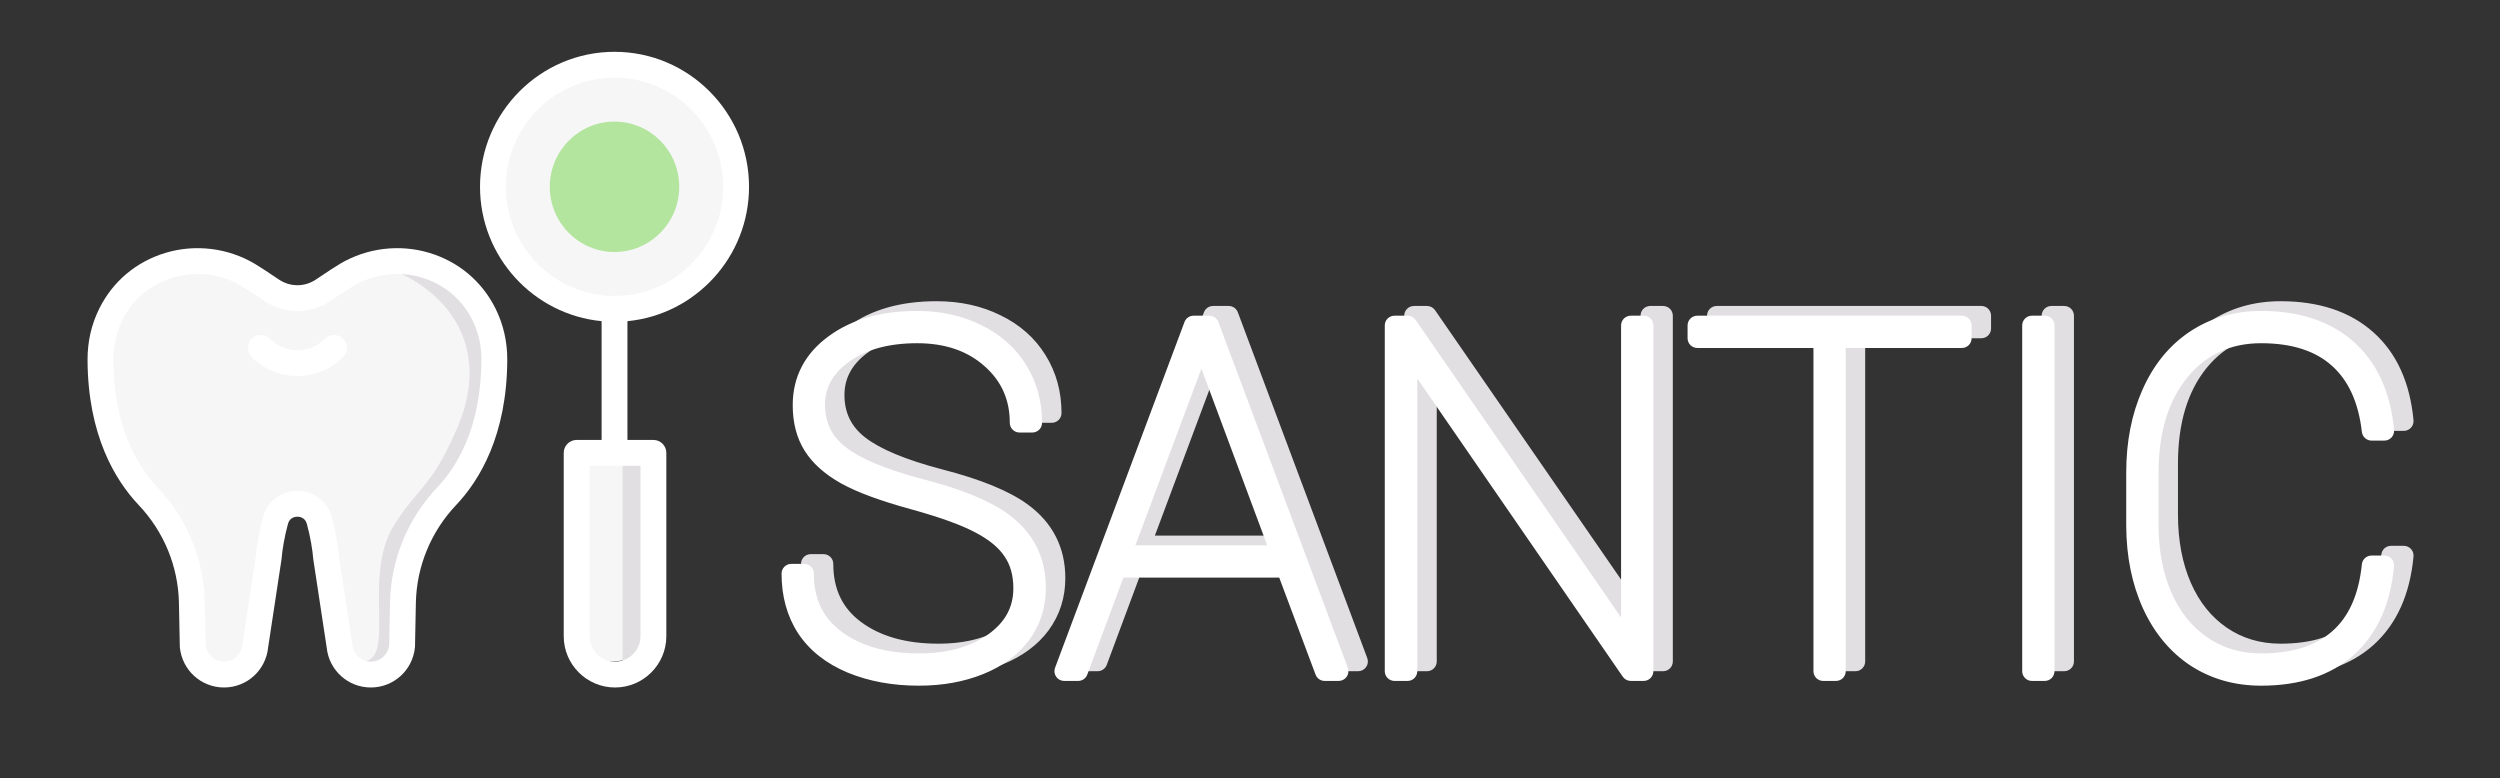 <svg width="257" height="80" viewBox="0 0 257 80" fill="none" xmlns="http://www.w3.org/2000/svg">
<rect x="0" y="0" width="257" height="80" fill="#333333" stroke="none"/>
<g clip-path="url(#clip0)">
<g clip-path="url(#clip1)">
<circle cx="63" cy="19" r="12" fill="#F7F6F7"/>
<rect x="59" y="46" width="8" height="22" rx="4" fill="#F7F6F7"/>
<rect x="64" y="47" width="2" height="22" rx="1" fill="#E2DFE3"/>
<path d="M63.173 25.907C59.503 25.907 56.517 22.899 56.517 19.202C56.517 15.505 59.503 12.498 63.173 12.498C66.843 12.498 69.828 15.505 69.828 19.202C69.828 22.899 66.843 25.907 63.173 25.907Z" fill="#B3E59F"/>
<path d="M32.659 29.849C34.767 28.905 36.539 27.017 39.13 27C41.467 26.985 43.926 27.668 45.862 28.833C51.544 32.249 52.297 40.159 49.185 45.195C46.91 48.876 42.525 54.494 42.5 58.5C42.474 62.659 42.5 64.5 41.5 68.276C40.332 69.217 40.376 70.47 38.831 69.821C37.207 69.139 35.663 68.099 34.5 64C33.773 61.438 34.73 50.394 30 52C26.727 53.111 27.744 59.875 27 62.5C25.837 66.599 25.124 69.139 23.5 69.821C21.955 70.47 22.168 69.217 21 68.276C19.5 66.5 20.026 63.659 20 59.5C19.983 56.772 14.085 50.882 13.207 48.203C12.533 46.149 11.065 44.347 10.471 42.312C10.011 40.733 9.91 39.056 10.073 37.435C10.406 34.136 11.963 30.738 15.13 28.833C17.05 27.678 19.512 26.887 21.9 27.043C24.762 27.23 26.093 29.153 28.564 30.037C30.174 30.612 31.47 30.381 32.659 29.849Z" fill="#F7F6F7"/>
<path d="M45.936 28.833C44.027 27.668 41.603 26.985 39.3 27C38.843 27.003 38.412 27.067 38 27.174C39.616 27.444 41.197 28.021 42.528 28.833C48 32.171 49.711 37.729 47 44C44.289 50.271 43 50 40.5 54C37.106 59.43 41 68.276 37 68C36.496 68.412 39.272 69.159 38.51 69.505C38.649 69.633 37.306 68.194 37.5 68.276C39.023 68.925 39.849 69.217 41 68.276C43.5 67 41.5 62 42 57.5C42.025 53.494 46.968 48.876 49.211 45.195C52.279 40.159 51.536 32.249 45.936 28.833Z" fill="#E2DFE3"/>
<path d="M44.103 25.985C41.05 25.077 37.721 25.486 34.97 27.109C34.52 27.374 33.681 27.921 32.476 28.735C31.32 29.516 29.827 29.516 28.671 28.735C27.464 27.92 26.625 27.373 26.177 27.109C23.425 25.486 20.097 25.077 17.044 25.985C14.022 26.884 11.592 28.924 10.202 31.73C9.399 33.351 8.994 35.118 9 36.982C9.025 44.765 11.871 49.399 14.255 51.915C16.851 54.657 18.322 58.231 18.395 61.98L18.484 66.448C18.485 66.484 18.487 66.519 18.49 66.554C18.726 68.903 20.678 70.674 23.035 70.674C25.383 70.669 27.322 68.906 27.562 66.567L28.939 57.502C28.944 57.469 28.948 57.436 28.95 57.403C29.012 56.593 29.238 55.18 29.602 53.852C29.789 53.169 30.393 53.115 30.573 53.115C30.754 53.115 31.358 53.168 31.545 53.852C31.909 55.181 32.135 56.593 32.196 57.403C32.199 57.436 32.202 57.469 32.207 57.502L33.584 66.567C33.824 68.906 35.764 70.669 38.115 70.674C40.468 70.674 42.421 68.903 42.656 66.554C42.66 66.519 42.662 66.484 42.663 66.448L42.751 61.98C42.825 58.231 44.296 54.657 46.892 51.915C49.275 49.399 52.121 44.765 52.146 36.982C52.152 35.119 51.748 33.352 50.945 31.73C49.555 28.924 47.125 26.883 44.103 25.985ZM44.963 50.089C41.911 53.312 40.183 57.516 40.096 61.928L40.009 66.336C39.889 67.298 39.083 68.018 38.118 68.018C37.132 68.016 36.318 67.268 36.225 66.278C36.223 66.253 36.22 66.228 36.216 66.203L34.841 57.15C34.77 56.272 34.538 54.72 34.107 53.15C33.666 51.541 32.246 50.459 30.574 50.459C28.902 50.459 27.482 51.541 27.04 53.15C26.61 54.719 26.378 56.272 26.306 57.15L24.931 66.203C24.928 66.228 24.924 66.253 24.922 66.278C24.829 67.268 24.015 68.016 23.032 68.018C22.064 68.018 21.258 67.298 21.139 66.336L21.052 61.928C20.965 57.516 19.236 53.312 16.184 50.089C14.13 47.921 11.679 43.886 11.656 36.973C11.652 35.526 11.963 34.158 12.582 32.909C13.641 30.772 15.494 29.217 17.801 28.531C20.149 27.833 22.71 28.148 24.828 29.397C25.104 29.56 25.737 29.959 27.184 30.936C29.243 32.327 31.904 32.327 33.963 30.936C35.408 29.96 36.042 29.56 36.319 29.397C38.437 28.148 40.998 27.832 43.346 28.531C45.653 29.217 47.506 30.772 48.565 32.909C49.184 34.158 49.495 35.526 49.49 36.973C49.468 43.886 47.016 47.921 44.963 50.089Z" fill="white"/>
<path d="M33.389 34.827C32.637 35.583 31.637 35.999 30.573 35.999C29.51 35.999 28.51 35.583 27.757 34.827C27.239 34.308 26.399 34.306 25.879 34.824C25.359 35.341 25.358 36.182 25.875 36.702C27.13 37.961 28.798 38.655 30.573 38.655H30.573C32.348 38.655 34.017 37.961 35.272 36.702C35.789 36.182 35.788 35.341 35.268 34.824C34.748 34.306 33.907 34.307 33.389 34.827Z" fill="white"/>
<path d="M77 19.202C77 11.551 70.797 5.326 63.173 5.326C55.548 5.326 49.346 11.551 49.346 19.202C49.346 26.404 54.841 32.343 61.845 33.015V45.226H59.279C58.546 45.226 57.951 45.82 57.951 46.554V65.401C57.951 68.308 60.317 70.674 63.225 70.674C66.133 70.674 68.499 68.308 68.499 65.401V46.554C68.499 45.821 67.904 45.226 67.17 45.226H64.501V33.016C71.505 32.343 77 26.404 77 19.202ZM65.842 65.401C65.842 66.844 64.668 68.018 63.225 68.018C61.782 68.018 60.608 66.844 60.608 65.401V47.882H65.842V65.401ZM52.002 19.202C52.002 13.015 57.013 7.982 63.173 7.982C69.332 7.982 74.344 13.015 74.344 19.202C74.344 25.389 69.332 30.423 63.173 30.423C57.013 30.423 52.002 25.389 52.002 19.202Z" fill="white"/>
</g>
<path d="M107.172 59.48C107.172 57.966 106.814 56.688 106.098 55.647C105.398 54.589 104.283 53.661 102.753 52.863C101.239 52.05 98.944 51.219 95.868 50.373C92.792 49.527 90.481 48.672 88.935 47.81C87.405 46.947 86.282 45.946 85.565 44.807C84.849 43.667 84.491 42.284 84.491 40.656C84.491 38.068 85.582 35.977 87.763 34.382C89.944 32.77 92.784 31.965 96.283 31.965C98.562 31.965 100.604 32.412 102.411 33.308C104.234 34.187 105.642 35.432 106.635 37.043C107.628 38.638 108.124 40.445 108.124 42.463H106.806C106.806 39.81 105.829 37.621 103.876 35.895C101.923 34.154 99.392 33.283 96.283 33.283C93.158 33.283 90.627 33.983 88.69 35.383C86.77 36.766 85.81 38.508 85.81 40.607C85.81 42.74 86.648 44.457 88.324 45.759C90.001 47.061 92.768 48.217 96.625 49.226C100.482 50.218 103.306 51.374 105.097 52.692C107.375 54.369 108.515 56.615 108.515 59.431C108.515 61.221 108.01 62.808 107.001 64.191C105.992 65.559 104.56 66.617 102.704 67.365C100.849 68.114 98.765 68.488 96.454 68.488C93.882 68.488 91.571 68.065 89.52 67.219C87.47 66.356 85.924 65.135 84.882 63.557C83.856 61.978 83.344 60.114 83.344 57.966H84.662C84.662 60.879 85.753 63.142 87.934 64.753C90.115 66.364 92.955 67.17 96.454 67.17C99.563 67.17 102.126 66.462 104.145 65.046C106.163 63.614 107.172 61.758 107.172 59.48ZM134.198 57.38H116.791L112.836 68H111.396L124.701 32.453H126.312L139.618 68H138.178L134.198 57.38ZM117.279 56.062H133.71L125.507 34.04L117.279 56.062ZM170.966 68H169.647L146.698 34.699V68H145.355V32.453H146.698L169.647 65.681V32.453H170.966V68ZM203.681 33.772H190.741V68H189.423V33.772H176.483V32.453H203.681V33.772ZM212.201 68H210.883V32.453H212.201V68ZM247.113 57.111C246.771 60.773 245.51 63.589 243.329 65.559C241.148 67.512 238.186 68.488 234.442 68.488C231.92 68.488 229.682 67.853 227.729 66.584C225.792 65.298 224.286 63.483 223.212 61.14C222.138 58.78 221.592 56.086 221.576 53.059V47.565C221.576 44.538 222.105 41.836 223.163 39.46C224.221 37.067 225.727 35.22 227.68 33.918C229.649 32.616 231.903 31.965 234.442 31.965C238.153 31.965 241.107 32.941 243.305 34.895C245.502 36.848 246.771 39.647 247.113 43.293H245.795C245.421 40.022 244.281 37.539 242.377 35.847C240.473 34.138 237.828 33.283 234.442 33.283C230.992 33.283 228.201 34.585 226.068 37.19C223.952 39.794 222.895 43.285 222.895 47.663V52.888C222.895 55.687 223.367 58.169 224.311 60.334C225.255 62.482 226.605 64.159 228.363 65.363C230.137 66.568 232.164 67.17 234.442 67.17C237.844 67.17 240.497 66.332 242.401 64.655C244.322 62.979 245.453 60.464 245.795 57.111H247.113Z" fill="#E2DFE3"/>
<path d="M106.098 55.647L105.264 56.198C105.267 56.203 105.27 56.208 105.274 56.213L106.098 55.647ZM102.753 52.863L102.279 53.744L102.291 53.75L102.753 52.863ZM88.935 47.81L88.443 48.681L88.447 48.683L88.935 47.81ZM85.565 44.807L84.719 45.339L85.565 44.807ZM87.763 34.382L88.353 35.189L88.357 35.186L87.763 34.382ZM102.411 33.308L101.967 34.204L101.977 34.208L102.411 33.308ZM106.635 37.043L105.783 37.568L105.786 37.571L106.635 37.043ZM108.124 42.463V43.463C108.676 43.463 109.124 43.015 109.124 42.463H108.124ZM106.806 42.463H105.806C105.806 43.015 106.253 43.463 106.806 43.463V42.463ZM103.876 35.895L103.21 36.642L103.214 36.645L103.876 35.895ZM88.69 35.383L89.275 36.194L89.276 36.193L88.69 35.383ZM88.324 45.759L87.711 46.549L88.324 45.759ZM96.625 49.226L96.372 50.193L96.376 50.194L96.625 49.226ZM105.097 52.692L104.504 53.498L104.504 53.498L105.097 52.692ZM107.001 64.191L107.806 64.785L107.809 64.781L107.001 64.191ZM89.52 67.219L89.133 68.141L89.139 68.143L89.52 67.219ZM84.882 63.557L84.043 64.101L84.047 64.107L84.882 63.557ZM83.344 57.966V56.966C82.791 56.966 82.344 57.413 82.344 57.966H83.344ZM84.662 57.966H85.662C85.662 57.413 85.214 56.966 84.662 56.966V57.966ZM104.145 65.046L104.719 65.865L104.723 65.861L104.145 65.046ZM108.172 59.48C108.172 57.804 107.774 56.319 106.922 55.08L105.274 56.213C105.854 57.057 106.172 58.127 106.172 59.48H108.172ZM106.932 55.095C106.111 53.854 104.844 52.825 103.215 51.977L102.291 53.75C103.722 54.496 104.685 55.324 105.264 56.198L106.932 55.095ZM103.226 51.983C101.613 51.115 99.232 50.261 96.133 49.409L95.603 51.337C98.657 52.178 100.866 52.984 102.279 53.744L103.226 51.983ZM96.133 49.409C93.084 48.57 90.863 47.74 89.422 46.936L88.447 48.683C90.098 49.604 92.501 50.484 95.603 51.337L96.133 49.409ZM89.426 46.938C87.998 46.133 87.017 45.237 86.412 44.275L84.719 45.339C85.546 46.655 86.811 47.761 88.443 48.681L89.426 46.938ZM86.412 44.275C85.815 43.325 85.491 42.135 85.491 40.656H83.491C83.491 42.432 83.883 44.01 84.719 45.339L86.412 44.275ZM85.491 40.656C85.491 38.404 86.416 36.605 88.353 35.189L87.172 33.575C84.747 35.348 83.491 37.733 83.491 40.656H85.491ZM88.357 35.186C90.322 33.734 92.936 32.965 96.283 32.965V30.965C92.632 30.965 89.566 31.806 87.168 33.578L88.357 35.186ZM96.283 32.965C98.428 32.965 100.316 33.385 101.967 34.204L102.855 32.412C100.893 31.44 98.696 30.965 96.283 30.965V32.965ZM101.977 34.208C103.64 35.01 104.898 36.13 105.783 37.568L107.486 36.518C106.386 34.733 104.828 33.363 102.845 32.407L101.977 34.208ZM105.786 37.571C106.673 38.996 107.124 40.617 107.124 42.463H109.124C109.124 40.272 108.583 38.28 107.484 36.514L105.786 37.571ZM108.124 41.463H106.806V43.463H108.124V41.463ZM107.806 42.463C107.806 39.529 106.71 37.065 104.538 35.146L103.214 36.645C104.948 38.176 105.806 40.091 105.806 42.463H107.806ZM104.541 35.149C102.372 33.215 99.589 32.283 96.283 32.283V34.283C99.195 34.283 101.474 35.093 103.21 36.642L104.541 35.149ZM96.283 32.283C93.012 32.283 90.258 33.016 88.105 34.572L89.276 36.193C90.997 34.95 93.304 34.283 96.283 34.283V32.283ZM88.106 34.571C85.963 36.115 84.81 38.142 84.81 40.607H86.81C86.81 38.874 87.577 37.417 89.275 36.194L88.106 34.571ZM84.81 40.607C84.81 43.047 85.789 45.056 87.711 46.549L88.938 44.969C87.506 43.857 86.81 42.432 86.81 40.607H84.81ZM87.711 46.549C89.551 47.978 92.478 49.175 96.372 50.193L96.878 48.258C93.057 47.258 90.45 46.144 88.938 44.969L87.711 46.549ZM96.376 50.194C100.192 51.176 102.868 52.293 104.504 53.498L105.69 51.887C103.745 50.455 100.773 49.261 96.874 48.257L96.376 50.194ZM104.504 53.498C106.528 54.987 107.515 56.935 107.515 59.431H109.515C109.515 56.295 108.223 53.751 105.689 51.887L104.504 53.498ZM107.515 59.431C107.515 61.02 107.071 62.398 106.193 63.602L107.809 64.781C108.949 63.218 109.515 61.423 109.515 59.431H107.515ZM106.196 63.598C105.315 64.791 104.045 65.746 102.33 66.438L103.078 68.293C105.074 67.487 106.668 66.326 107.806 64.785L106.196 63.598ZM102.33 66.438C100.61 67.132 98.657 67.488 96.454 67.488V69.488C98.874 69.488 101.087 69.096 103.078 68.293L102.33 66.438ZM96.454 67.488C93.993 67.488 91.814 67.084 89.902 66.294L89.139 68.143C91.329 69.047 93.772 69.488 96.454 69.488V67.488ZM89.908 66.297C88.007 65.497 86.631 64.392 85.716 63.006L84.047 64.107C85.216 65.879 86.932 67.215 89.133 68.141L89.908 66.297ZM85.721 63.012C84.815 61.617 84.344 59.949 84.344 57.966H82.344C82.344 60.279 82.898 62.338 84.043 64.101L85.721 63.012ZM83.344 58.966H84.662V56.966H83.344V58.966ZM83.662 57.966C83.662 61.169 84.882 63.742 87.339 65.557L88.528 63.949C86.623 62.542 85.662 60.589 85.662 57.966H83.662ZM87.339 65.557C89.737 67.328 92.803 68.17 96.454 68.17V66.17C93.106 66.17 90.493 65.4 88.528 63.949L87.339 65.557ZM96.454 68.17C99.715 68.17 102.493 67.426 104.719 65.865L103.57 64.227C101.759 65.498 99.411 66.17 96.454 66.17V68.17ZM104.723 65.861C106.979 64.26 108.172 62.114 108.172 59.48H106.172C106.172 61.403 105.346 62.967 103.566 64.23L104.723 65.861ZM134.198 57.38L135.135 57.029C134.988 56.639 134.615 56.38 134.198 56.38V57.38ZM116.791 57.38V56.38C116.373 56.38 116 56.639 115.854 57.031L116.791 57.38ZM112.836 68V69C113.254 69 113.627 68.74 113.773 68.349L112.836 68ZM111.396 68L110.459 67.649C110.344 67.957 110.387 68.3 110.574 68.57C110.761 68.839 111.068 69 111.396 69V68ZM124.701 32.453V31.453C124.284 31.453 123.911 31.712 123.765 32.103L124.701 32.453ZM126.312 32.453L127.249 32.103C127.103 31.712 126.73 31.453 126.312 31.453V32.453ZM139.618 68V69C139.946 69 140.253 68.839 140.44 68.57C140.627 68.3 140.67 67.957 140.555 67.649L139.618 68ZM138.178 68L137.241 68.351C137.388 68.741 137.761 69 138.178 69V68ZM117.279 56.062L116.343 55.712C116.228 56.019 116.271 56.362 116.458 56.632C116.645 56.901 116.952 57.062 117.279 57.062V56.062ZM133.71 56.062V57.062C134.038 57.062 134.344 56.901 134.531 56.632C134.718 56.363 134.761 56.019 134.647 55.712L133.71 56.062ZM125.507 34.04L126.444 33.691C126.298 33.3 125.925 33.04 125.507 33.04C125.09 33.04 124.716 33.299 124.57 33.69L125.507 34.04ZM134.198 56.38H116.791V58.38H134.198V56.38ZM115.854 57.031L111.899 67.651L113.773 68.349L117.728 57.729L115.854 57.031ZM112.836 67H111.396V69H112.836V67ZM112.332 68.351L125.638 32.804L123.765 32.103L110.459 67.649L112.332 68.351ZM124.701 33.453H126.312V31.453H124.701V33.453ZM125.376 32.804L138.682 68.351L140.555 67.649L127.249 32.103L125.376 32.804ZM139.618 67H138.178V69H139.618V67ZM139.114 67.649L135.135 57.029L133.262 57.731L137.241 68.351L139.114 67.649ZM117.279 57.062H133.71V55.062H117.279V57.062ZM134.647 55.712L126.444 33.691L124.57 34.389L132.773 56.411L134.647 55.712ZM124.57 33.69L116.343 55.712L118.216 56.411L126.444 34.39L124.57 33.69ZM170.966 68V69C171.518 69 171.966 68.552 171.966 68H170.966ZM169.647 68L168.824 68.567C169.011 68.838 169.319 69 169.647 69V68ZM146.698 34.699L147.522 34.132C147.273 33.771 146.819 33.614 146.401 33.744C145.983 33.874 145.698 34.261 145.698 34.699H146.698ZM146.698 68V69C147.251 69 147.698 68.552 147.698 68H146.698ZM145.355 68H144.355C144.355 68.552 144.803 69 145.355 69V68ZM145.355 32.453V31.453C144.803 31.453 144.355 31.901 144.355 32.453H145.355ZM146.698 32.453L147.521 31.885C147.334 31.614 147.027 31.453 146.698 31.453V32.453ZM169.647 65.681L168.825 66.249C169.073 66.609 169.527 66.766 169.945 66.635C170.363 66.505 170.647 66.118 170.647 65.681H169.647ZM169.647 32.453V31.453C169.095 31.453 168.647 31.901 168.647 32.453H169.647ZM170.966 32.453H171.966C171.966 31.901 171.518 31.453 170.966 31.453V32.453ZM170.966 67H169.647V69H170.966V67ZM170.471 67.433L147.522 34.132L145.875 35.267L168.824 68.567L170.471 67.433ZM145.698 34.699V68H147.698V34.699H145.698ZM146.698 67H145.355V69H146.698V67ZM146.355 68V32.453H144.355V68H146.355ZM145.355 33.453H146.698V31.453H145.355V33.453ZM145.875 33.021L168.825 66.249L170.47 65.112L147.521 31.885L145.875 33.021ZM170.647 65.681V32.453H168.647V65.681H170.647ZM169.647 33.453H170.966V31.453H169.647V33.453ZM169.966 32.453V68H171.966V32.453H169.966ZM203.681 33.772V34.772C204.233 34.772 204.681 34.324 204.681 33.772H203.681ZM190.741 33.772V32.772C190.189 32.772 189.741 33.219 189.741 33.772H190.741ZM190.741 68V69C191.293 69 191.741 68.552 191.741 68H190.741ZM189.423 68H188.423C188.423 68.552 188.871 69 189.423 69V68ZM189.423 33.772H190.423C190.423 33.219 189.975 32.772 189.423 32.772V33.772ZM176.483 33.772H175.483C175.483 34.324 175.931 34.772 176.483 34.772V33.772ZM176.483 32.453V31.453C175.931 31.453 175.483 31.901 175.483 32.453H176.483ZM203.681 32.453H204.681C204.681 31.901 204.233 31.453 203.681 31.453V32.453ZM203.681 32.772H190.741V34.772H203.681V32.772ZM189.741 33.772V68H191.741V33.772H189.741ZM190.741 67H189.423V69H190.741V67ZM190.423 68V33.772H188.423V68H190.423ZM189.423 32.772H176.483V34.772H189.423V32.772ZM177.483 33.772V32.453H175.483V33.772H177.483ZM176.483 33.453H203.681V31.453H176.483V33.453ZM202.681 32.453V33.772H204.681V32.453H202.681ZM212.201 68V69C212.753 69 213.201 68.552 213.201 68H212.201ZM210.883 68H209.883C209.883 68.552 210.331 69 210.883 69V68ZM210.883 32.453V31.453C210.331 31.453 209.883 31.901 209.883 32.453H210.883ZM212.201 32.453H213.201C213.201 31.901 212.753 31.453 212.201 31.453V32.453ZM212.201 67H210.883V69H212.201V67ZM211.883 68V32.453H209.883V68H211.883ZM210.883 33.453H212.201V31.453H210.883V33.453ZM211.201 32.453V68H213.201V32.453H211.201ZM247.113 57.111L248.109 57.204C248.135 56.924 248.042 56.646 247.853 56.438C247.663 56.23 247.395 56.111 247.113 56.111V57.111ZM243.329 65.559L243.996 66.304L243.999 66.301L243.329 65.559ZM227.729 66.584L227.175 67.417L227.184 67.422L227.729 66.584ZM223.212 61.14L222.302 61.554L222.303 61.556L223.212 61.14ZM221.576 53.059H220.576L220.576 53.064L221.576 53.059ZM223.163 39.46L224.077 39.867L224.078 39.864L223.163 39.46ZM227.68 33.918L227.128 33.084L227.125 33.086L227.68 33.918ZM247.113 43.293V44.293C247.395 44.293 247.663 44.174 247.853 43.966C248.042 43.758 248.135 43.48 248.109 43.2L247.113 43.293ZM245.795 43.293L244.801 43.407C244.859 43.912 245.287 44.293 245.795 44.293V43.293ZM242.377 35.847L241.709 36.591L241.713 36.594L242.377 35.847ZM226.068 37.19L225.295 36.556L225.292 36.559L226.068 37.19ZM224.311 60.334L223.394 60.734L223.395 60.736L224.311 60.334ZM228.363 65.363L227.798 66.188L227.802 66.191L228.363 65.363ZM242.401 64.655L241.744 63.902L241.741 63.905L242.401 64.655ZM245.795 57.111V56.111C245.282 56.111 244.852 56.499 244.8 57.01L245.795 57.111ZM246.118 57.018C245.793 60.496 244.61 63.054 242.659 64.816L243.999 66.301C246.41 64.124 247.75 61.05 248.109 57.204L246.118 57.018ZM242.662 64.814C240.711 66.561 238.01 67.488 234.442 67.488V69.488C238.361 69.488 241.585 68.463 243.996 66.303L242.662 64.814ZM234.442 67.488C232.096 67.488 230.051 66.901 228.273 65.746L227.184 67.422C229.312 68.806 231.743 69.488 234.442 69.488V67.488ZM228.282 65.751C226.516 64.579 225.126 62.916 224.121 60.723L222.303 61.556C223.446 64.05 225.067 66.017 227.175 67.417L228.282 65.751ZM224.122 60.725C223.115 58.514 222.592 55.963 222.576 53.053L220.576 53.064C220.593 56.209 221.16 59.046 222.302 61.554L224.122 60.725ZM222.576 53.059V47.565H220.576V53.059H222.576ZM222.576 47.565C222.576 44.656 223.084 42.096 224.077 39.867L222.25 39.053C221.126 41.577 220.576 44.421 220.576 47.565H222.576ZM224.078 39.864C225.068 37.625 226.457 35.935 228.234 34.75L227.125 33.086C224.996 34.505 223.374 36.51 222.249 39.056L224.078 39.864ZM228.231 34.752C230.025 33.566 232.084 32.965 234.442 32.965V30.965C231.723 30.965 229.274 31.665 227.128 33.084L228.231 34.752ZM234.442 32.965C237.975 32.965 240.67 33.891 242.64 35.642L243.969 34.147C241.545 31.992 238.332 30.965 234.442 30.965V32.965ZM242.64 35.642C244.605 37.388 245.793 39.928 246.118 43.386L248.109 43.2C247.75 39.367 246.399 36.307 243.969 34.147L242.64 35.642ZM247.113 42.293H245.795V44.293H247.113V42.293ZM246.788 43.179C246.395 39.737 245.178 36.999 243.041 35.099L241.713 36.594C243.384 38.08 244.447 40.306 244.801 43.407L246.788 43.179ZM243.045 35.102C240.904 33.182 237.993 32.283 234.442 32.283V34.283C237.662 34.283 240.041 35.094 241.709 36.591L243.045 35.102ZM234.442 32.283C230.701 32.283 227.622 33.713 225.295 36.556L226.842 37.823C228.779 35.458 231.283 34.283 234.442 34.283V32.283ZM225.292 36.559C222.992 39.389 221.895 43.126 221.895 47.663H223.895C223.895 43.444 224.913 40.198 226.844 37.82L225.292 36.559ZM221.895 47.663V52.888H223.895V47.663H221.895ZM221.895 52.888C221.895 55.8 222.386 58.422 223.394 60.734L225.227 59.934C224.347 57.917 223.895 55.575 223.895 52.888H221.895ZM223.395 60.736C224.406 63.038 225.871 64.868 227.798 66.188L228.929 64.538C227.34 63.45 226.103 61.927 225.226 59.932L223.395 60.736ZM227.802 66.191C229.752 67.515 231.977 68.17 234.442 68.17V66.17C232.351 66.17 230.523 65.621 228.925 64.536L227.802 66.191ZM234.442 68.17C238.003 68.17 240.921 67.291 243.062 65.406L241.741 63.905C240.073 65.373 237.685 66.17 234.442 66.17V68.17ZM243.059 65.409C245.225 63.518 246.431 60.734 246.79 57.213L244.8 57.01C244.475 60.194 243.418 62.44 241.744 63.902L243.059 65.409ZM245.795 58.111H247.113V56.111H245.795V58.111Z" fill="#E2DFE3"/>
<path d="M105.172 60.48C105.172 58.966 104.814 57.688 104.098 56.647C103.398 55.589 102.283 54.661 100.753 53.863C99.239 53.05 96.944 52.219 93.868 51.373C90.792 50.527 88.481 49.672 86.935 48.81C85.405 47.947 84.282 46.946 83.565 45.807C82.849 44.667 82.491 43.284 82.491 41.656C82.491 39.068 83.582 36.977 85.763 35.382C87.944 33.77 90.784 32.965 94.283 32.965C96.562 32.965 98.605 33.412 100.411 34.308C102.234 35.187 103.642 36.432 104.635 38.043C105.628 39.638 106.124 41.445 106.124 43.463H104.806C104.806 40.81 103.829 38.621 101.876 36.895C99.923 35.154 97.392 34.283 94.283 34.283C91.158 34.283 88.627 34.983 86.69 36.383C84.77 37.766 83.81 39.508 83.81 41.607C83.81 43.74 84.648 45.457 86.324 46.759C88.001 48.061 90.768 49.217 94.625 50.226C98.482 51.218 101.306 52.374 103.097 53.692C105.375 55.369 106.515 57.615 106.515 60.431C106.515 62.221 106.01 63.808 105.001 65.191C103.992 66.559 102.56 67.617 100.704 68.365C98.849 69.114 96.765 69.488 94.454 69.488C91.882 69.488 89.571 69.065 87.52 68.219C85.47 67.356 83.924 66.135 82.882 64.557C81.856 62.978 81.344 61.114 81.344 58.966H82.662C82.662 61.879 83.753 64.142 85.934 65.753C88.115 67.364 90.955 68.17 94.454 68.17C97.563 68.17 100.126 67.462 102.145 66.046C104.163 64.614 105.172 62.758 105.172 60.48ZM132.198 58.38H114.791L110.836 69H109.396L122.701 33.453H124.312L137.618 69H136.178L132.198 58.38ZM115.279 57.062H131.71L123.507 35.04L115.279 57.062ZM168.966 69H167.647L144.698 35.699V69H143.355V33.453H144.698L167.647 66.681V33.453H168.966V69ZM201.681 34.772H188.741V69H187.423V34.772H174.483V33.453H201.681V34.772ZM210.201 69H208.883V33.453H210.201V69ZM245.113 58.111C244.771 61.773 243.51 64.589 241.329 66.559C239.148 68.512 236.186 69.488 232.442 69.488C229.92 69.488 227.682 68.853 225.729 67.584C223.792 66.298 222.286 64.483 221.212 62.14C220.138 59.78 219.592 57.086 219.576 54.059V48.565C219.576 45.538 220.105 42.836 221.163 40.46C222.221 38.067 223.727 36.22 225.68 34.918C227.649 33.616 229.903 32.965 232.442 32.965C236.153 32.965 239.107 33.941 241.305 35.895C243.502 37.848 244.771 40.647 245.113 44.293H243.795C243.421 41.022 242.281 38.539 240.377 36.847C238.473 35.138 235.828 34.283 232.442 34.283C228.992 34.283 226.201 35.585 224.068 38.19C221.952 40.794 220.895 44.285 220.895 48.663V53.888C220.895 56.687 221.367 59.169 222.311 61.334C223.255 63.482 224.605 65.159 226.363 66.363C228.137 67.568 230.164 68.17 232.442 68.17C235.844 68.17 238.497 67.332 240.401 65.655C242.322 63.979 243.453 61.464 243.795 58.111H245.113Z" fill="white"/>
<path d="M104.098 56.647L103.264 57.198C103.267 57.203 103.27 57.208 103.274 57.213L104.098 56.647ZM100.753 53.863L100.279 54.744L100.291 54.75L100.753 53.863ZM86.935 48.81L86.443 49.681L86.447 49.683L86.935 48.81ZM83.565 45.807L82.719 46.339L83.565 45.807ZM85.763 35.382L86.353 36.189L86.357 36.186L85.763 35.382ZM100.411 34.308L99.967 35.204L99.977 35.208L100.411 34.308ZM104.635 38.043L103.783 38.568L103.786 38.571L104.635 38.043ZM106.124 43.463V44.463C106.676 44.463 107.124 44.015 107.124 43.463H106.124ZM104.806 43.463H103.806C103.806 44.015 104.253 44.463 104.806 44.463V43.463ZM101.876 36.895L101.21 37.642L101.214 37.645L101.876 36.895ZM86.69 36.383L87.275 37.194L87.276 37.193L86.69 36.383ZM86.324 46.759L85.711 47.549L86.324 46.759ZM94.625 50.226L94.372 51.193L94.376 51.194L94.625 50.226ZM103.097 53.692L102.504 54.498L102.504 54.498L103.097 53.692ZM105.001 65.191L105.806 65.785L105.809 65.781L105.001 65.191ZM87.52 68.219L87.133 69.141L87.139 69.143L87.52 68.219ZM82.882 64.557L82.043 65.101L82.047 65.107L82.882 64.557ZM81.344 58.966V57.966C80.791 57.966 80.344 58.413 80.344 58.966H81.344ZM82.662 58.966H83.662C83.662 58.413 83.214 57.966 82.662 57.966V58.966ZM102.145 66.046L102.719 66.865L102.723 66.861L102.145 66.046ZM106.172 60.48C106.172 58.804 105.774 57.319 104.922 56.08L103.274 57.213C103.854 58.057 104.172 59.127 104.172 60.48H106.172ZM104.932 56.095C104.111 54.854 102.844 53.825 101.215 52.977L100.291 54.75C101.722 55.496 102.685 56.324 103.264 57.198L104.932 56.095ZM101.226 52.983C99.613 52.115 97.232 51.261 94.133 50.409L93.603 52.337C96.657 53.178 98.866 53.984 100.279 54.744L101.226 52.983ZM94.133 50.409C91.084 49.57 88.863 48.74 87.422 47.936L86.447 49.683C88.098 50.604 90.501 51.484 93.603 52.337L94.133 50.409ZM87.426 47.938C85.998 47.133 85.017 46.237 84.412 45.275L82.719 46.339C83.546 47.655 84.811 48.761 86.443 49.681L87.426 47.938ZM84.412 45.275C83.815 44.325 83.491 43.135 83.491 41.656H81.491C81.491 43.432 81.883 45.01 82.719 46.339L84.412 45.275ZM83.491 41.656C83.491 39.404 84.416 37.605 86.353 36.189L85.172 34.575C82.747 36.348 81.491 38.733 81.491 41.656H83.491ZM86.357 36.186C88.322 34.734 90.936 33.965 94.283 33.965V31.965C90.632 31.965 87.566 32.806 85.168 34.578L86.357 36.186ZM94.283 33.965C96.428 33.965 98.316 34.385 99.967 35.204L100.855 33.412C98.893 32.44 96.696 31.965 94.283 31.965V33.965ZM99.977 35.208C101.64 36.01 102.898 37.13 103.783 38.568L105.486 37.518C104.386 35.733 102.828 34.363 100.845 33.407L99.977 35.208ZM103.786 38.571C104.673 39.996 105.124 41.617 105.124 43.463H107.124C107.124 41.272 106.583 39.28 105.484 37.514L103.786 38.571ZM106.124 42.463H104.806V44.463H106.124V42.463ZM105.806 43.463C105.806 40.529 104.71 38.065 102.538 36.146L101.214 37.645C102.948 39.176 103.806 41.091 103.806 43.463H105.806ZM102.541 36.149C100.372 34.215 97.589 33.283 94.283 33.283V35.283C97.195 35.283 99.474 36.093 101.21 37.642L102.541 36.149ZM94.283 33.283C91.012 33.283 88.258 34.016 86.105 35.572L87.276 37.193C88.997 35.95 91.304 35.283 94.283 35.283V33.283ZM86.106 35.571C83.963 37.115 82.81 39.142 82.81 41.607H84.81C84.81 39.874 85.577 38.417 87.275 37.194L86.106 35.571ZM82.81 41.607C82.81 44.047 83.789 46.056 85.711 47.549L86.938 45.969C85.506 44.857 84.81 43.432 84.81 41.607H82.81ZM85.711 47.549C87.551 48.978 90.478 50.175 94.372 51.193L94.878 49.258C91.057 48.258 88.45 47.144 86.938 45.969L85.711 47.549ZM94.376 51.194C98.192 52.176 100.868 53.293 102.504 54.498L103.69 52.887C101.745 51.455 98.773 50.261 94.874 49.257L94.376 51.194ZM102.504 54.498C104.528 55.987 105.515 57.935 105.515 60.431H107.515C107.515 57.295 106.223 54.751 103.689 52.887L102.504 54.498ZM105.515 60.431C105.515 62.02 105.071 63.398 104.193 64.602L105.809 65.781C106.949 64.218 107.515 62.423 107.515 60.431H105.515ZM104.196 64.598C103.315 65.791 102.045 66.746 100.33 67.438L101.078 69.293C103.074 68.487 104.668 67.326 105.806 65.785L104.196 64.598ZM100.33 67.438C98.61 68.132 96.657 68.488 94.454 68.488V70.488C96.874 70.488 99.087 70.096 101.078 69.293L100.33 67.438ZM94.454 68.488C91.993 68.488 89.814 68.084 87.902 67.294L87.139 69.143C89.329 70.047 91.772 70.488 94.454 70.488V68.488ZM87.908 67.297C86.007 66.497 84.631 65.392 83.716 64.006L82.047 65.107C83.216 66.879 84.932 68.215 87.133 69.141L87.908 67.297ZM83.721 64.012C82.815 62.617 82.344 60.949 82.344 58.966H80.344C80.344 61.279 80.898 63.338 82.043 65.101L83.721 64.012ZM81.344 59.966H82.662V57.966H81.344V59.966ZM81.662 58.966C81.662 62.169 82.882 64.742 85.339 66.557L86.528 64.949C84.623 63.542 83.662 61.589 83.662 58.966H81.662ZM85.339 66.557C87.737 68.328 90.803 69.17 94.454 69.17V67.17C91.106 67.17 88.493 66.4 86.528 64.949L85.339 66.557ZM94.454 69.17C97.715 69.17 100.493 68.426 102.719 66.865L101.57 65.227C99.76 66.498 97.411 67.17 94.454 67.17V69.17ZM102.723 66.861C104.979 65.26 106.172 63.114 106.172 60.48H104.172C104.172 62.403 103.346 63.967 101.566 65.23L102.723 66.861ZM132.198 58.38L133.135 58.029C132.988 57.639 132.615 57.38 132.198 57.38V58.38ZM114.791 58.38V57.38C114.373 57.38 114 57.639 113.854 58.031L114.791 58.38ZM110.836 69V70C111.254 70 111.627 69.74 111.773 69.349L110.836 69ZM109.396 69L108.459 68.649C108.344 68.957 108.387 69.3 108.574 69.57C108.761 69.839 109.068 70 109.396 70V69ZM122.701 33.453V32.453C122.284 32.453 121.911 32.712 121.765 33.103L122.701 33.453ZM124.312 33.453L125.249 33.103C125.103 32.712 124.73 32.453 124.312 32.453V33.453ZM137.618 69V70C137.946 70 138.253 69.839 138.44 69.57C138.627 69.3 138.67 68.957 138.555 68.649L137.618 69ZM136.178 69L135.241 69.351C135.388 69.741 135.761 70 136.178 70V69ZM115.279 57.062L114.343 56.712C114.228 57.019 114.271 57.362 114.458 57.632C114.645 57.901 114.952 58.062 115.279 58.062V57.062ZM131.71 57.062V58.062C132.038 58.062 132.344 57.901 132.531 57.632C132.718 57.363 132.761 57.019 132.647 56.712L131.71 57.062ZM123.507 35.04L124.444 34.691C124.298 34.3 123.925 34.04 123.507 34.04C123.09 34.04 122.716 34.299 122.57 34.69L123.507 35.04ZM132.198 57.38H114.791V59.38H132.198V57.38ZM113.854 58.031L109.899 68.651L111.773 69.349L115.728 58.729L113.854 58.031ZM110.836 68H109.396V70H110.836V68ZM110.332 69.351L123.638 33.804L121.765 33.103L108.459 68.649L110.332 69.351ZM122.701 34.453H124.312V32.453H122.701V34.453ZM123.376 33.804L136.682 69.351L138.555 68.649L125.249 33.103L123.376 33.804ZM137.618 68H136.178V70H137.618V68ZM137.114 68.649L133.135 58.029L131.262 58.731L135.241 69.351L137.114 68.649ZM115.279 58.062H131.71V56.062H115.279V58.062ZM132.647 56.712L124.444 34.691L122.57 35.389L130.773 57.411L132.647 56.712ZM122.57 34.69L114.343 56.712L116.216 57.411L124.444 35.39L122.57 34.69ZM168.966 69V70C169.518 70 169.966 69.552 169.966 69H168.966ZM167.647 69L166.824 69.567C167.011 69.838 167.319 70 167.647 70V69ZM144.698 35.699L145.522 35.132C145.273 34.771 144.819 34.614 144.401 34.744C143.983 34.874 143.698 35.261 143.698 35.699H144.698ZM144.698 69V70C145.251 70 145.698 69.552 145.698 69H144.698ZM143.355 69H142.355C142.355 69.552 142.803 70 143.355 70V69ZM143.355 33.453V32.453C142.803 32.453 142.355 32.901 142.355 33.453H143.355ZM144.698 33.453L145.521 32.885C145.334 32.614 145.027 32.453 144.698 32.453V33.453ZM167.647 66.681L166.825 67.249C167.073 67.609 167.527 67.766 167.945 67.635C168.363 67.505 168.647 67.118 168.647 66.681H167.647ZM167.647 33.453V32.453C167.095 32.453 166.647 32.901 166.647 33.453H167.647ZM168.966 33.453H169.966C169.966 32.901 169.518 32.453 168.966 32.453V33.453ZM168.966 68H167.647V70H168.966V68ZM168.471 68.433L145.522 35.132L143.875 36.267L166.824 69.567L168.471 68.433ZM143.698 35.699V69H145.698V35.699H143.698ZM144.698 68H143.355V70H144.698V68ZM144.355 69V33.453H142.355V69H144.355ZM143.355 34.453H144.698V32.453H143.355V34.453ZM143.875 34.021L166.825 67.249L168.47 66.112L145.521 32.885L143.875 34.021ZM168.647 66.681V33.453H166.647V66.681H168.647ZM167.647 34.453H168.966V32.453H167.647V34.453ZM167.966 33.453V69H169.966V33.453H167.966ZM201.681 34.772V35.772C202.233 35.772 202.681 35.324 202.681 34.772H201.681ZM188.741 34.772V33.772C188.189 33.772 187.741 34.219 187.741 34.772H188.741ZM188.741 69V70C189.293 70 189.741 69.552 189.741 69H188.741ZM187.423 69H186.423C186.423 69.552 186.871 70 187.423 70V69ZM187.423 34.772H188.423C188.423 34.219 187.975 33.772 187.423 33.772V34.772ZM174.483 34.772H173.483C173.483 35.324 173.931 35.772 174.483 35.772V34.772ZM174.483 33.453V32.453C173.931 32.453 173.483 32.901 173.483 33.453H174.483ZM201.681 33.453H202.681C202.681 32.901 202.233 32.453 201.681 32.453V33.453ZM201.681 33.772H188.741V35.772H201.681V33.772ZM187.741 34.772V69H189.741V34.772H187.741ZM188.741 68H187.423V70H188.741V68ZM188.423 69V34.772H186.423V69H188.423ZM187.423 33.772H174.483V35.772H187.423V33.772ZM175.483 34.772V33.453H173.483V34.772H175.483ZM174.483 34.453H201.681V32.453H174.483V34.453ZM200.681 33.453V34.772H202.681V33.453H200.681ZM210.201 69V70C210.753 70 211.201 69.552 211.201 69H210.201ZM208.883 69H207.883C207.883 69.552 208.331 70 208.883 70V69ZM208.883 33.453V32.453C208.331 32.453 207.883 32.901 207.883 33.453H208.883ZM210.201 33.453H211.201C211.201 32.901 210.753 32.453 210.201 32.453V33.453ZM210.201 68H208.883V70H210.201V68ZM209.883 69V33.453H207.883V69H209.883ZM208.883 34.453H210.201V32.453H208.883V34.453ZM209.201 33.453V69H211.201V33.453H209.201ZM245.113 58.111L246.109 58.204C246.135 57.924 246.042 57.646 245.853 57.438C245.663 57.23 245.395 57.111 245.113 57.111V58.111ZM241.329 66.559L241.996 67.304L241.999 67.301L241.329 66.559ZM225.729 67.584L225.175 68.417L225.184 68.422L225.729 67.584ZM221.212 62.14L220.302 62.554L220.303 62.556L221.212 62.14ZM219.576 54.059H218.576L218.576 54.064L219.576 54.059ZM221.163 40.46L222.077 40.867L222.078 40.864L221.163 40.46ZM225.68 34.918L225.128 34.084L225.125 34.086L225.68 34.918ZM245.113 44.293V45.293C245.395 45.293 245.663 45.174 245.853 44.966C246.042 44.758 246.135 44.48 246.109 44.2L245.113 44.293ZM243.795 44.293L242.801 44.407C242.859 44.912 243.287 45.293 243.795 45.293V44.293ZM240.377 36.847L239.709 37.591L239.713 37.594L240.377 36.847ZM224.068 38.19L223.295 37.556L223.292 37.559L224.068 38.19ZM222.311 61.334L221.394 61.734L221.395 61.736L222.311 61.334ZM226.363 66.363L225.798 67.188L225.802 67.191L226.363 66.363ZM240.401 65.655L239.744 64.902L239.741 64.905L240.401 65.655ZM243.795 58.111V57.111C243.282 57.111 242.852 57.499 242.8 58.01L243.795 58.111ZM244.118 58.018C243.793 61.496 242.61 64.054 240.659 65.816L241.999 67.301C244.41 65.124 245.75 62.05 246.109 58.204L244.118 58.018ZM240.662 65.814C238.711 67.561 236.01 68.488 232.442 68.488V70.488C236.361 70.488 239.585 69.463 241.996 67.303L240.662 65.814ZM232.442 68.488C230.096 68.488 228.051 67.901 226.273 66.746L225.184 68.422C227.312 69.806 229.743 70.488 232.442 70.488V68.488ZM226.282 66.751C224.516 65.579 223.126 63.916 222.121 61.723L220.303 62.556C221.446 65.05 223.067 67.017 225.175 68.417L226.282 66.751ZM222.122 61.725C221.115 59.514 220.592 56.963 220.576 54.053L218.576 54.064C218.593 57.209 219.16 60.046 220.302 62.554L222.122 61.725ZM220.576 54.059V48.565H218.576V54.059H220.576ZM220.576 48.565C220.576 45.656 221.084 43.096 222.077 40.867L220.25 40.053C219.126 42.577 218.576 45.421 218.576 48.565H220.576ZM222.078 40.864C223.068 38.625 224.457 36.935 226.234 35.75L225.125 34.086C222.996 35.505 221.374 37.51 220.249 40.056L222.078 40.864ZM226.231 35.752C228.025 34.566 230.084 33.965 232.442 33.965V31.965C229.723 31.965 227.274 32.665 225.128 34.084L226.231 35.752ZM232.442 33.965C235.975 33.965 238.67 34.891 240.64 36.642L241.969 35.147C239.545 32.992 236.332 31.965 232.442 31.965V33.965ZM240.64 36.642C242.605 38.388 243.793 40.928 244.118 44.386L246.109 44.2C245.75 40.367 244.399 37.307 241.969 35.147L240.64 36.642ZM245.113 43.293H243.795V45.293H245.113V43.293ZM244.788 44.179C244.395 40.737 243.178 37.999 241.041 36.099L239.713 37.594C241.384 39.08 242.447 41.306 242.801 44.407L244.788 44.179ZM241.045 36.102C238.904 34.182 235.993 33.283 232.442 33.283V35.283C235.662 35.283 238.041 36.094 239.709 37.591L241.045 36.102ZM232.442 33.283C228.701 33.283 225.622 34.713 223.295 37.556L224.842 38.823C226.779 36.458 229.283 35.283 232.442 35.283V33.283ZM223.292 37.559C220.992 40.389 219.895 44.126 219.895 48.663H221.895C221.895 44.444 222.913 41.198 224.844 38.82L223.292 37.559ZM219.895 48.663V53.888H221.895V48.663H219.895ZM219.895 53.888C219.895 56.8 220.386 59.422 221.394 61.734L223.227 60.934C222.347 58.917 221.895 56.575 221.895 53.888H219.895ZM221.395 61.736C222.406 64.038 223.871 65.868 225.798 67.188L226.929 65.538C225.34 64.45 224.103 62.927 223.226 60.932L221.395 61.736ZM225.802 67.191C227.752 68.515 229.977 69.17 232.442 69.17V67.17C230.351 67.17 228.523 66.621 226.925 65.536L225.802 67.191ZM232.442 69.17C236.003 69.17 238.921 68.291 241.062 66.406L239.741 64.905C238.073 66.373 235.685 67.17 232.442 67.17V69.17ZM241.059 66.409C243.225 64.518 244.431 61.734 244.79 58.213L242.8 58.01C242.475 61.194 241.418 63.44 239.744 64.902L241.059 66.409ZM243.795 59.111H245.113V57.111H243.795V59.111Z" fill="white"/>
</g>
<defs>
<clipPath id="clip0">
<rect width="257" height="80" fill="white"/>
</clipPath>
<clipPath id="clip1">
<rect width="68" height="68" fill="white" transform="translate(9 4)"/>
</clipPath>
</defs>
</svg>
